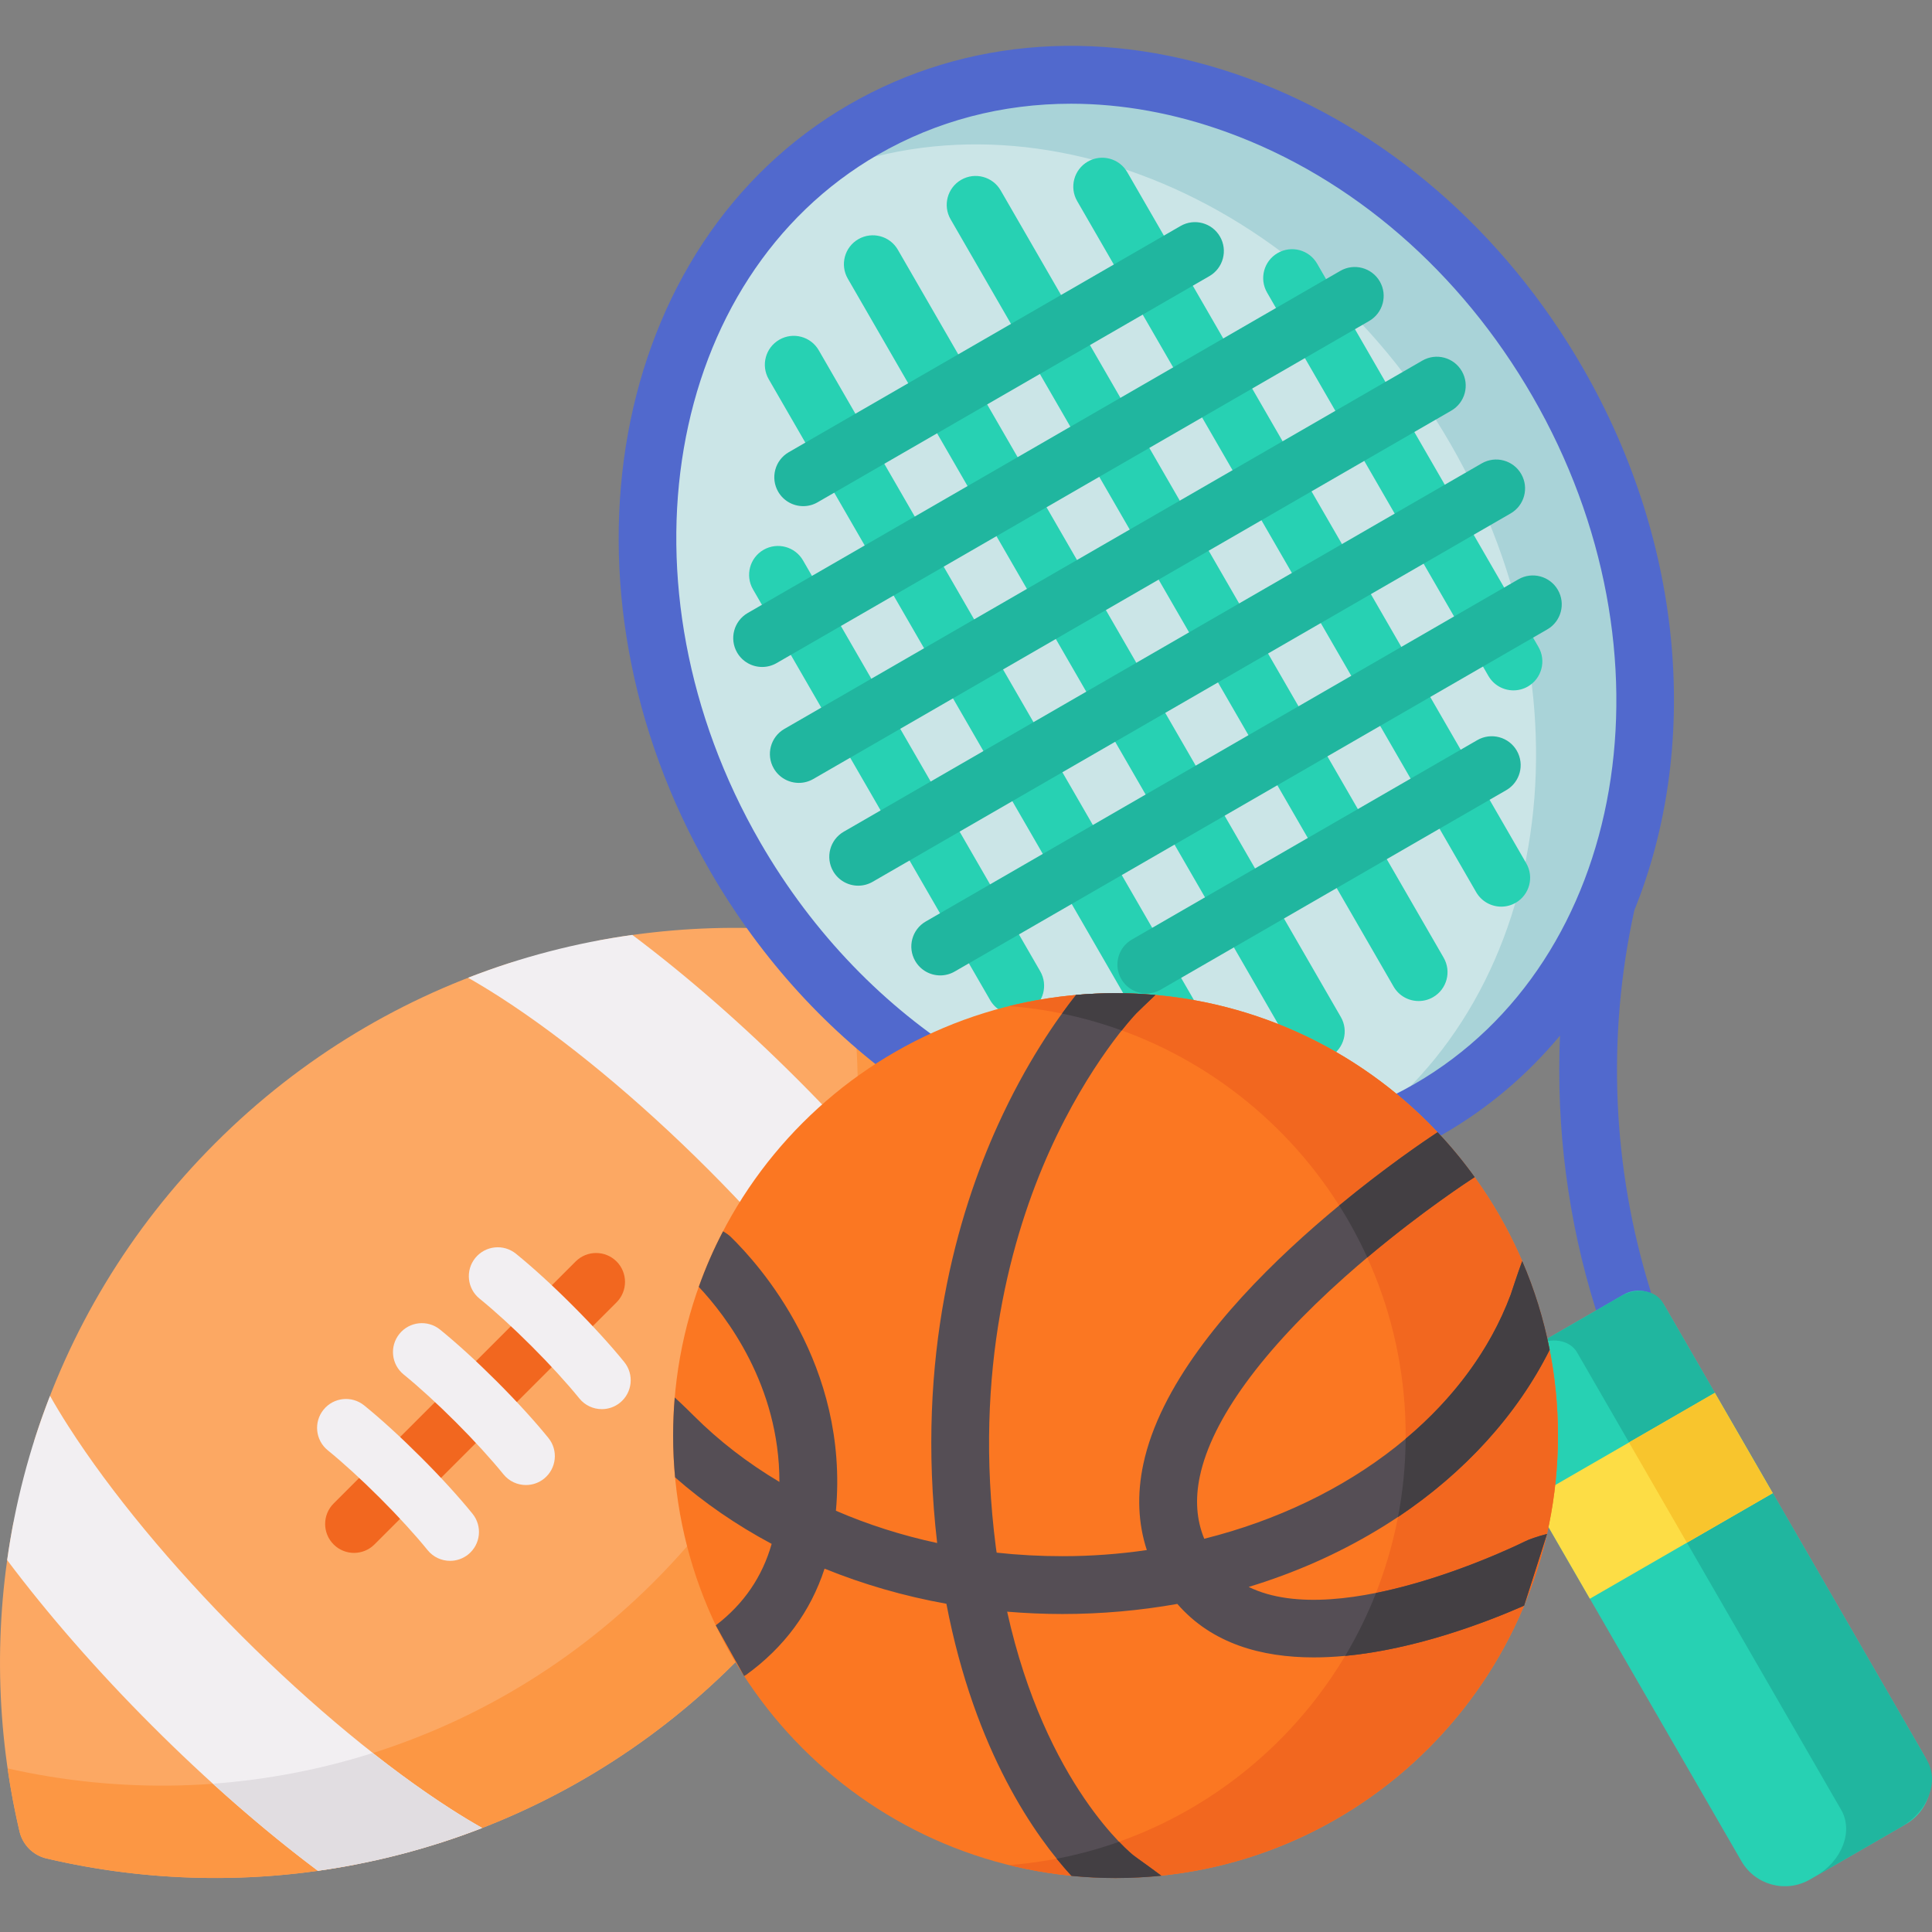 <svg width="54" height="54" viewBox="0 0 54 54" fill="none" xmlns="http://www.w3.org/2000/svg">
<rect x="0" y="0" width="54" height="54" fill="#808080" stroke="none"/>
<g clip-path="url(#clip0_3717_21939)">
<path d="M4.884 47.606C6.538 49.259 8.275 50.804 9.95 52.113C7.092 52.668 4.137 52.611 1.298 51.945C0.926 51.857 0.634 51.565 0.546 51.193C-0.12 48.353 -0.177 45.399 0.378 42.541C1.686 44.216 3.23 45.952 4.884 47.606Z" fill="#FCA863"/>
<path d="M20.382 32.109C22.365 34.092 24.169 36.176 25.608 38.135C24.648 41.185 22.959 44.056 20.541 46.474C18.129 48.887 15.266 50.573 12.223 51.535C10.263 50.108 8.17 48.301 6.179 46.311C4.19 44.322 2.384 42.228 0.956 40.268C1.917 37.225 3.604 34.362 6.017 31.95C8.434 29.532 11.304 27.843 14.354 26.883C16.315 28.323 18.399 30.126 20.382 32.109Z" fill="#FCA863"/>
<path d="M26.192 35.82C24.88 34.153 23.342 32.431 21.701 30.79C20.06 29.148 18.338 27.611 16.67 26.299C19.51 25.758 22.441 25.818 25.259 26.48C25.631 26.568 25.923 26.86 26.011 27.232C26.673 30.05 26.733 32.981 26.192 35.82Z" fill="#FCA863"/>
<path d="M20.542 46.474C15.321 51.694 7.992 53.517 1.298 51.944C0.926 51.857 0.633 51.565 0.546 51.192C0.409 50.609 0.297 50.02 0.213 49.427C6.509 50.854 13.376 49.114 18.279 44.211C23.18 39.31 24.92 32.442 23.493 26.146C24.086 26.231 24.675 26.343 25.259 26.48C25.631 26.567 25.923 26.859 26.011 27.232C27.584 33.925 25.761 41.255 20.542 46.474Z" fill="#FC9744"/>
<path d="M26.357 34.814C25.218 33.296 23.837 31.715 22.305 30.183C20.773 28.651 19.192 27.27 17.673 26.131C16.111 26.349 14.569 26.748 13.082 27.328C13.348 27.479 13.637 27.653 13.949 27.853C15.768 29.019 17.845 30.736 19.798 32.689C21.751 34.642 23.469 36.72 24.635 38.539C24.835 38.851 25.009 39.141 25.16 39.407C25.739 37.919 26.138 36.377 26.357 34.814Z" fill="#F2EFF2"/>
<path d="M26.357 34.813C25.636 33.851 24.817 32.863 23.923 31.879C23.813 33.391 23.527 34.891 23.064 36.347C23.657 37.101 24.186 37.838 24.635 38.537C24.835 38.849 25.01 39.139 25.161 39.405C25.739 37.917 26.138 36.375 26.357 34.813Z" fill="#E1DDE1"/>
<path d="M12.608 50.566C10.79 49.401 8.712 47.683 6.759 45.73C4.805 43.776 3.088 41.699 1.922 39.88C1.722 39.569 1.548 39.28 1.398 39.014C0.818 40.501 0.419 42.043 0.2 43.605C1.339 45.123 2.72 46.705 4.252 48.237C5.784 49.769 7.365 51.15 8.884 52.288C10.446 52.07 11.988 51.671 13.476 51.092C13.21 50.941 12.92 50.767 12.608 50.566Z" fill="#F2EFF2"/>
<path d="M12.608 50.567C11.909 50.118 11.172 49.589 10.419 48.996C8.962 49.459 7.461 49.745 5.95 49.855C6.934 50.749 7.922 51.567 8.884 52.289C10.446 52.07 11.988 51.671 13.476 51.093C13.21 50.941 12.92 50.767 12.608 50.567Z" fill="#E1DDE1"/>
<path d="M9.895 43.404C9.689 43.404 9.482 43.325 9.324 43.167C9.009 42.851 9.009 42.34 9.324 42.024L16.09 35.258C16.406 34.943 16.917 34.943 17.233 35.258C17.548 35.574 17.548 36.085 17.233 36.401L10.467 43.167C10.309 43.325 10.102 43.404 9.895 43.404Z" fill="#F2671F"/>
<path d="M16.821 39.386C16.586 39.386 16.353 39.284 16.193 39.087C15.848 38.661 15.375 38.143 14.861 37.629C14.347 37.115 13.829 36.642 13.403 36.297C13.057 36.016 13.003 35.508 13.284 35.161C13.565 34.814 14.074 34.761 14.421 35.042C14.889 35.421 15.451 35.934 16.003 36.487C16.556 37.039 17.069 37.601 17.448 38.069C17.729 38.416 17.676 38.925 17.329 39.206C17.18 39.327 17 39.386 16.821 39.386Z" fill="#F2EFF2"/>
<path d="M14.7 41.507C14.465 41.507 14.232 41.405 14.072 41.208C13.727 40.782 13.254 40.264 12.74 39.75C12.226 39.236 11.708 38.763 11.283 38.418C10.936 38.137 10.883 37.629 11.164 37.282C11.444 36.935 11.953 36.882 12.3 37.163C12.768 37.542 13.33 38.055 13.883 38.608C14.435 39.16 14.948 39.722 15.328 40.191C15.609 40.537 15.555 41.046 15.209 41.327C15.059 41.448 14.879 41.507 14.7 41.507Z" fill="#F2EFF2"/>
<path d="M12.58 43.626C12.345 43.626 12.111 43.524 11.952 43.327C11.607 42.901 11.134 42.383 10.62 41.87C10.106 41.356 9.588 40.883 9.162 40.537C8.815 40.256 8.762 39.748 9.043 39.401C9.324 39.054 9.832 39.001 10.179 39.282C10.648 39.661 11.21 40.175 11.762 40.727C12.315 41.279 12.828 41.841 13.207 42.31C13.488 42.656 13.435 43.165 13.088 43.446C12.938 43.567 12.758 43.626 12.58 43.626Z" fill="#F2EFF2"/>
<path d="M39.942 30.995C46.289 27.331 47.896 18.232 43.532 10.674C39.168 3.115 30.485 -0.042 24.137 3.622C17.79 7.287 16.183 16.385 20.547 23.944C24.911 31.503 33.594 34.66 39.942 30.995Z" fill="#CBE5E7"/>
<path d="M43.533 10.672C47.898 18.232 46.29 27.33 39.943 30.995C39.062 31.503 38.136 31.881 37.182 32.133C43.252 28.505 44.761 19.714 40.538 12.401C36.317 5.09 27.953 2.001 21.776 5.439C22.471 4.741 23.259 4.128 24.138 3.621C30.485 -0.044 39.169 3.113 43.533 10.672Z" fill="#A9D3D8"/>
<path d="M45.681 25.441C47.495 20.958 47.125 15.279 44.233 10.269C42.027 6.449 38.697 3.576 34.855 2.179C30.964 0.764 27.014 1.028 23.734 2.922C17.011 6.804 15.268 16.415 19.848 24.348C22.74 29.356 27.471 32.515 32.258 33.187C35.697 34.275 38.807 36.25 41.255 38.903C41.414 39.076 41.631 39.163 41.849 39.163C42.045 39.163 42.241 39.092 42.396 38.949C42.724 38.646 42.745 38.135 42.442 37.807C40.686 35.905 38.613 34.329 36.332 33.14C37.726 32.901 39.08 32.426 40.346 31.695C41.611 30.965 42.699 30.032 43.602 28.946C43.492 31.515 43.822 34.096 44.592 36.566C44.7 36.912 45.019 37.134 45.363 37.134C45.442 37.134 45.523 37.122 45.603 37.097C46.029 36.965 46.267 36.512 46.134 36.086C45.061 32.641 44.906 28.962 45.681 25.441ZM39.538 30.296C37.873 31.257 36.032 31.712 34.152 31.712C29.314 31.712 24.225 28.697 21.247 23.54C17.113 16.379 18.591 7.757 24.542 4.321C26.18 3.376 28.017 2.899 29.933 2.899C31.362 2.899 32.836 3.164 34.303 3.698C37.788 4.965 40.818 7.586 42.833 11.077C46.968 18.238 45.49 26.86 39.538 30.296Z" fill="#5169CD"/>
<path d="M53.272 50.984L50.588 52.533C49.917 52.92 49.06 52.691 48.673 52.02L41.413 39.446C41.181 39.044 41.319 38.53 41.721 38.297L45.376 36.187C45.779 35.955 46.293 36.093 46.525 36.495L53.785 49.069C54.172 49.739 53.942 50.597 53.272 50.984Z" fill="#27D1B3"/>
<path d="M46.479 36.416L53.861 49.202C54.206 49.8 53.886 50.629 53.145 51.056L50.746 52.442C51.485 52.015 51.807 51.185 51.462 50.587L44.08 37.801C43.872 37.442 43.345 37.361 42.901 37.617L45.301 36.231C45.745 35.975 46.272 36.057 46.479 36.416Z" fill="#20B69F"/>
<path d="M42.819 41.883L47.93 38.932L49.548 41.734L44.437 44.685L42.819 41.883Z" fill="#FDDD45"/>
<path d="M45.531 40.316L47.93 38.931L49.548 41.733L47.149 43.118L45.531 40.316Z" fill="#F8C52D"/>
<path d="M28.376 28.36C28.097 28.36 27.826 28.215 27.676 27.956L21.046 16.472C20.823 16.085 20.955 15.591 21.341 15.368C21.728 15.145 22.222 15.277 22.445 15.664L29.075 27.148C29.298 27.534 29.166 28.029 28.78 28.252C28.652 28.325 28.514 28.36 28.376 28.36Z" fill="#27D1B3"/>
<path d="M33.339 30.32C33.06 30.32 32.788 30.175 32.639 29.916L21.486 10.599C21.263 10.212 21.395 9.718 21.782 9.495C22.168 9.272 22.662 9.404 22.885 9.791L34.038 29.108C34.261 29.494 34.129 29.988 33.742 30.212C33.615 30.285 33.476 30.32 33.339 30.32Z" fill="#27D1B3"/>
<path d="M36.778 29.637C36.498 29.637 36.227 29.493 36.077 29.233L23.696 7.788C23.473 7.402 23.605 6.908 23.991 6.685C24.378 6.462 24.872 6.594 25.095 6.98L37.477 28.426C37.7 28.812 37.567 29.306 37.181 29.529C37.054 29.603 36.915 29.637 36.778 29.637Z" fill="#27D1B3"/>
<path d="M39.651 27.979C39.372 27.979 39.101 27.835 38.951 27.575L26.57 6.13C26.346 5.744 26.479 5.249 26.865 5.026C27.252 4.803 27.746 4.936 27.969 5.322L40.35 26.767C40.574 27.154 40.441 27.648 40.055 27.871C39.927 27.945 39.788 27.979 39.651 27.979Z" fill="#27D1B3"/>
<path d="M41.961 25.341C41.681 25.341 41.41 25.196 41.26 24.937L30.107 5.62C29.884 5.234 30.017 4.74 30.403 4.517C30.79 4.294 31.284 4.426 31.507 4.812L42.659 24.129C42.883 24.516 42.75 25.01 42.364 25.233C42.236 25.306 42.098 25.341 41.961 25.341Z" fill="#27D1B3"/>
<path d="M42.301 19.296C42.022 19.296 41.751 19.151 41.601 18.892L35.415 8.177C35.192 7.79 35.324 7.296 35.711 7.073C36.097 6.85 36.591 6.982 36.814 7.369L43.001 18.084C43.224 18.47 43.091 18.965 42.705 19.188C42.578 19.261 42.439 19.296 42.301 19.296Z" fill="#27D1B3"/>
<path d="M22.451 14.147C22.171 14.147 21.9 14.002 21.75 13.743C21.527 13.356 21.66 12.862 22.046 12.639L32.996 6.317C33.382 6.094 33.876 6.226 34.099 6.613C34.322 6.999 34.19 7.493 33.804 7.717L22.854 14.038C22.727 14.112 22.588 14.147 22.451 14.147Z" fill="#20B69F"/>
<path d="M21.303 18.642C21.023 18.642 20.752 18.497 20.602 18.238C20.379 17.852 20.512 17.358 20.898 17.134L37.462 7.571C37.848 7.348 38.342 7.48 38.566 7.867C38.789 8.253 38.656 8.747 38.27 8.971L21.706 18.534C21.579 18.607 21.44 18.642 21.303 18.642Z" fill="#20B69F"/>
<path d="M22.328 21.882C22.049 21.882 21.777 21.737 21.627 21.478C21.404 21.092 21.537 20.598 21.923 20.374L39.755 10.079C40.142 9.856 40.636 9.988 40.859 10.375C41.082 10.761 40.95 11.255 40.563 11.478L22.731 21.774C22.604 21.847 22.465 21.882 22.328 21.882Z" fill="#20B69F"/>
<path d="M23.987 24.755C23.708 24.755 23.436 24.61 23.287 24.351C23.064 23.965 23.196 23.47 23.582 23.247L41.414 12.952C41.801 12.729 42.295 12.861 42.518 13.248C42.741 13.634 42.609 14.128 42.222 14.351L24.39 24.647C24.263 24.72 24.124 24.755 23.987 24.755Z" fill="#20B69F"/>
<path d="M26.28 27.263C26.001 27.263 25.73 27.118 25.58 26.859C25.357 26.473 25.489 25.979 25.875 25.756L42.44 16.192C42.826 15.969 43.32 16.102 43.543 16.488C43.766 16.874 43.634 17.369 43.247 17.592L26.683 27.155C26.556 27.228 26.417 27.263 26.28 27.263Z" fill="#20B69F"/>
<path d="M32.041 27.768C31.762 27.768 31.49 27.624 31.34 27.364C31.117 26.978 31.25 26.484 31.636 26.261L41.292 20.686C41.678 20.464 42.172 20.596 42.395 20.982C42.618 21.369 42.486 21.863 42.099 22.086L32.444 27.66C32.317 27.734 32.178 27.768 32.041 27.768Z" fill="#20B69F"/>
<path d="M31.18 52.491C38.009 52.491 43.546 46.955 43.546 40.125C43.546 33.296 38.009 27.76 31.18 27.76C24.351 27.76 18.814 33.296 18.814 40.125C18.814 46.955 24.351 52.491 31.18 52.491Z" fill="#FB7722"/>
<path d="M43.545 40.124C43.545 46.954 38.009 52.49 31.18 52.49C30.154 52.49 29.158 52.365 28.206 52.13C34.408 51.641 39.289 46.452 39.289 40.124C39.289 33.797 34.408 28.608 28.206 28.12C29.158 27.885 30.154 27.76 31.18 27.76C38.009 27.76 43.545 33.295 43.545 40.124Z" fill="#F2671F"/>
<path d="M42.62 43.084C42.738 43.023 42.967 42.945 43.239 42.874L42.599 44.878C41.398 45.406 38.982 46.325 36.72 46.325C35.263 46.325 33.872 45.943 32.907 44.83C31.864 45.015 30.789 45.112 29.695 45.112C29.175 45.112 28.659 45.089 28.15 45.047C29.226 49.902 31.643 51.828 31.671 51.85C31.798 51.948 32.116 52.168 32.458 52.426C32.038 52.468 31.612 52.491 31.18 52.491C30.764 52.491 30.354 52.47 29.948 52.43C28.96 51.353 27.249 48.978 26.452 44.826C25.265 44.612 24.123 44.282 23.047 43.844C22.656 45.043 21.922 46.04 20.856 46.812C20.845 46.819 20.826 46.831 20.798 46.846L20.006 45.429C20.785 44.836 21.307 44.073 21.568 43.152C20.587 42.628 19.68 42.005 18.869 41.293C18.832 40.909 18.814 40.52 18.814 40.126C18.814 39.767 18.829 39.412 18.859 39.06C19.098 39.279 19.293 39.472 19.386 39.565C20.091 40.271 20.899 40.893 21.785 41.42C21.787 38.723 20.297 36.783 19.531 35.968C19.722 35.432 19.948 34.914 20.209 34.416H20.21C20.3 34.468 20.372 34.52 20.42 34.566C21.23 35.353 23.734 38.146 23.364 42.226C24.256 42.612 25.205 42.915 26.194 43.128C25.589 37.915 26.771 33.915 27.885 31.459C28.676 29.713 29.538 28.486 30.076 27.809C30.44 27.776 30.807 27.76 31.18 27.76C31.556 27.76 31.927 27.777 32.294 27.81C32.043 28.052 31.839 28.241 31.758 28.324C31.733 28.35 30.444 29.7 29.325 32.194C28.292 34.5 27.194 38.289 27.835 43.251C27.841 43.3 27.849 43.347 27.857 43.397C28.46 43.463 29.074 43.496 29.695 43.496C30.497 43.496 31.285 43.437 32.054 43.325C31.81 42.578 31.775 41.774 31.956 40.923C32.876 36.594 39.247 32.262 40.181 31.647C40.553 32.042 40.899 32.461 41.217 32.901C41.195 32.915 41.176 32.928 41.158 32.94C41.131 32.957 39.403 34.074 37.595 35.684C35.276 37.748 33.873 39.677 33.537 41.259C33.401 41.901 33.441 42.478 33.659 43.009C37.712 41.995 40.999 39.469 42.225 36.184C42.27 36.054 42.393 35.663 42.546 35.248C42.886 36.036 43.144 36.865 43.313 37.727C42.32 39.715 40.639 41.481 38.487 42.771C37.376 43.439 36.172 43.969 34.901 44.355C37.5 45.63 42.562 43.113 42.62 43.084Z" fill="#554E55"/>
<path d="M31.352 28.802C30.813 28.606 30.255 28.447 29.683 28.33C29.826 28.131 29.958 27.957 30.075 27.809C30.44 27.777 30.807 27.76 31.18 27.76C31.556 27.76 31.927 27.778 32.294 27.81C32.042 28.052 31.839 28.242 31.759 28.325C31.75 28.334 31.596 28.495 31.352 28.802Z" fill="#433F43"/>
<path d="M31.671 51.851C31.798 51.949 32.116 52.168 32.459 52.428C32.038 52.469 31.612 52.492 31.18 52.492C30.764 52.492 30.354 52.471 29.949 52.432C29.822 52.294 29.683 52.135 29.535 51.952C30.133 51.837 30.715 51.678 31.278 51.478C31.515 51.726 31.665 51.846 31.671 51.851Z" fill="#433F43"/>
<path d="M38.216 35.147C37.987 34.643 37.724 34.158 37.431 33.695C38.727 32.623 39.831 31.876 40.181 31.646C40.554 32.041 40.9 32.46 41.217 32.901C41.195 32.914 41.176 32.928 41.158 32.94C41.134 32.954 39.78 33.83 38.216 35.147Z" fill="#433F43"/>
<path d="M42.225 36.185C42.271 36.056 42.393 35.664 42.546 35.25C42.886 36.037 43.144 36.867 43.313 37.728C42.412 39.532 40.944 41.153 39.074 42.402C39.21 41.693 39.284 40.962 39.288 40.215C40.63 39.089 41.653 37.72 42.225 36.185Z" fill="#433F43"/>
<path d="M42.621 43.085C42.738 43.025 42.968 42.946 43.239 42.875L42.599 44.879C41.552 45.339 39.584 46.096 37.598 46.283C37.931 45.725 38.22 45.136 38.46 44.525C40.586 44.096 42.584 43.103 42.621 43.085Z" fill="#433F43"/>
</g>
<defs>
<clipPath id="clip0_3717_21939">
<rect width="54" height="54" fill="white"/>
</clipPath>
</defs>
</svg>
